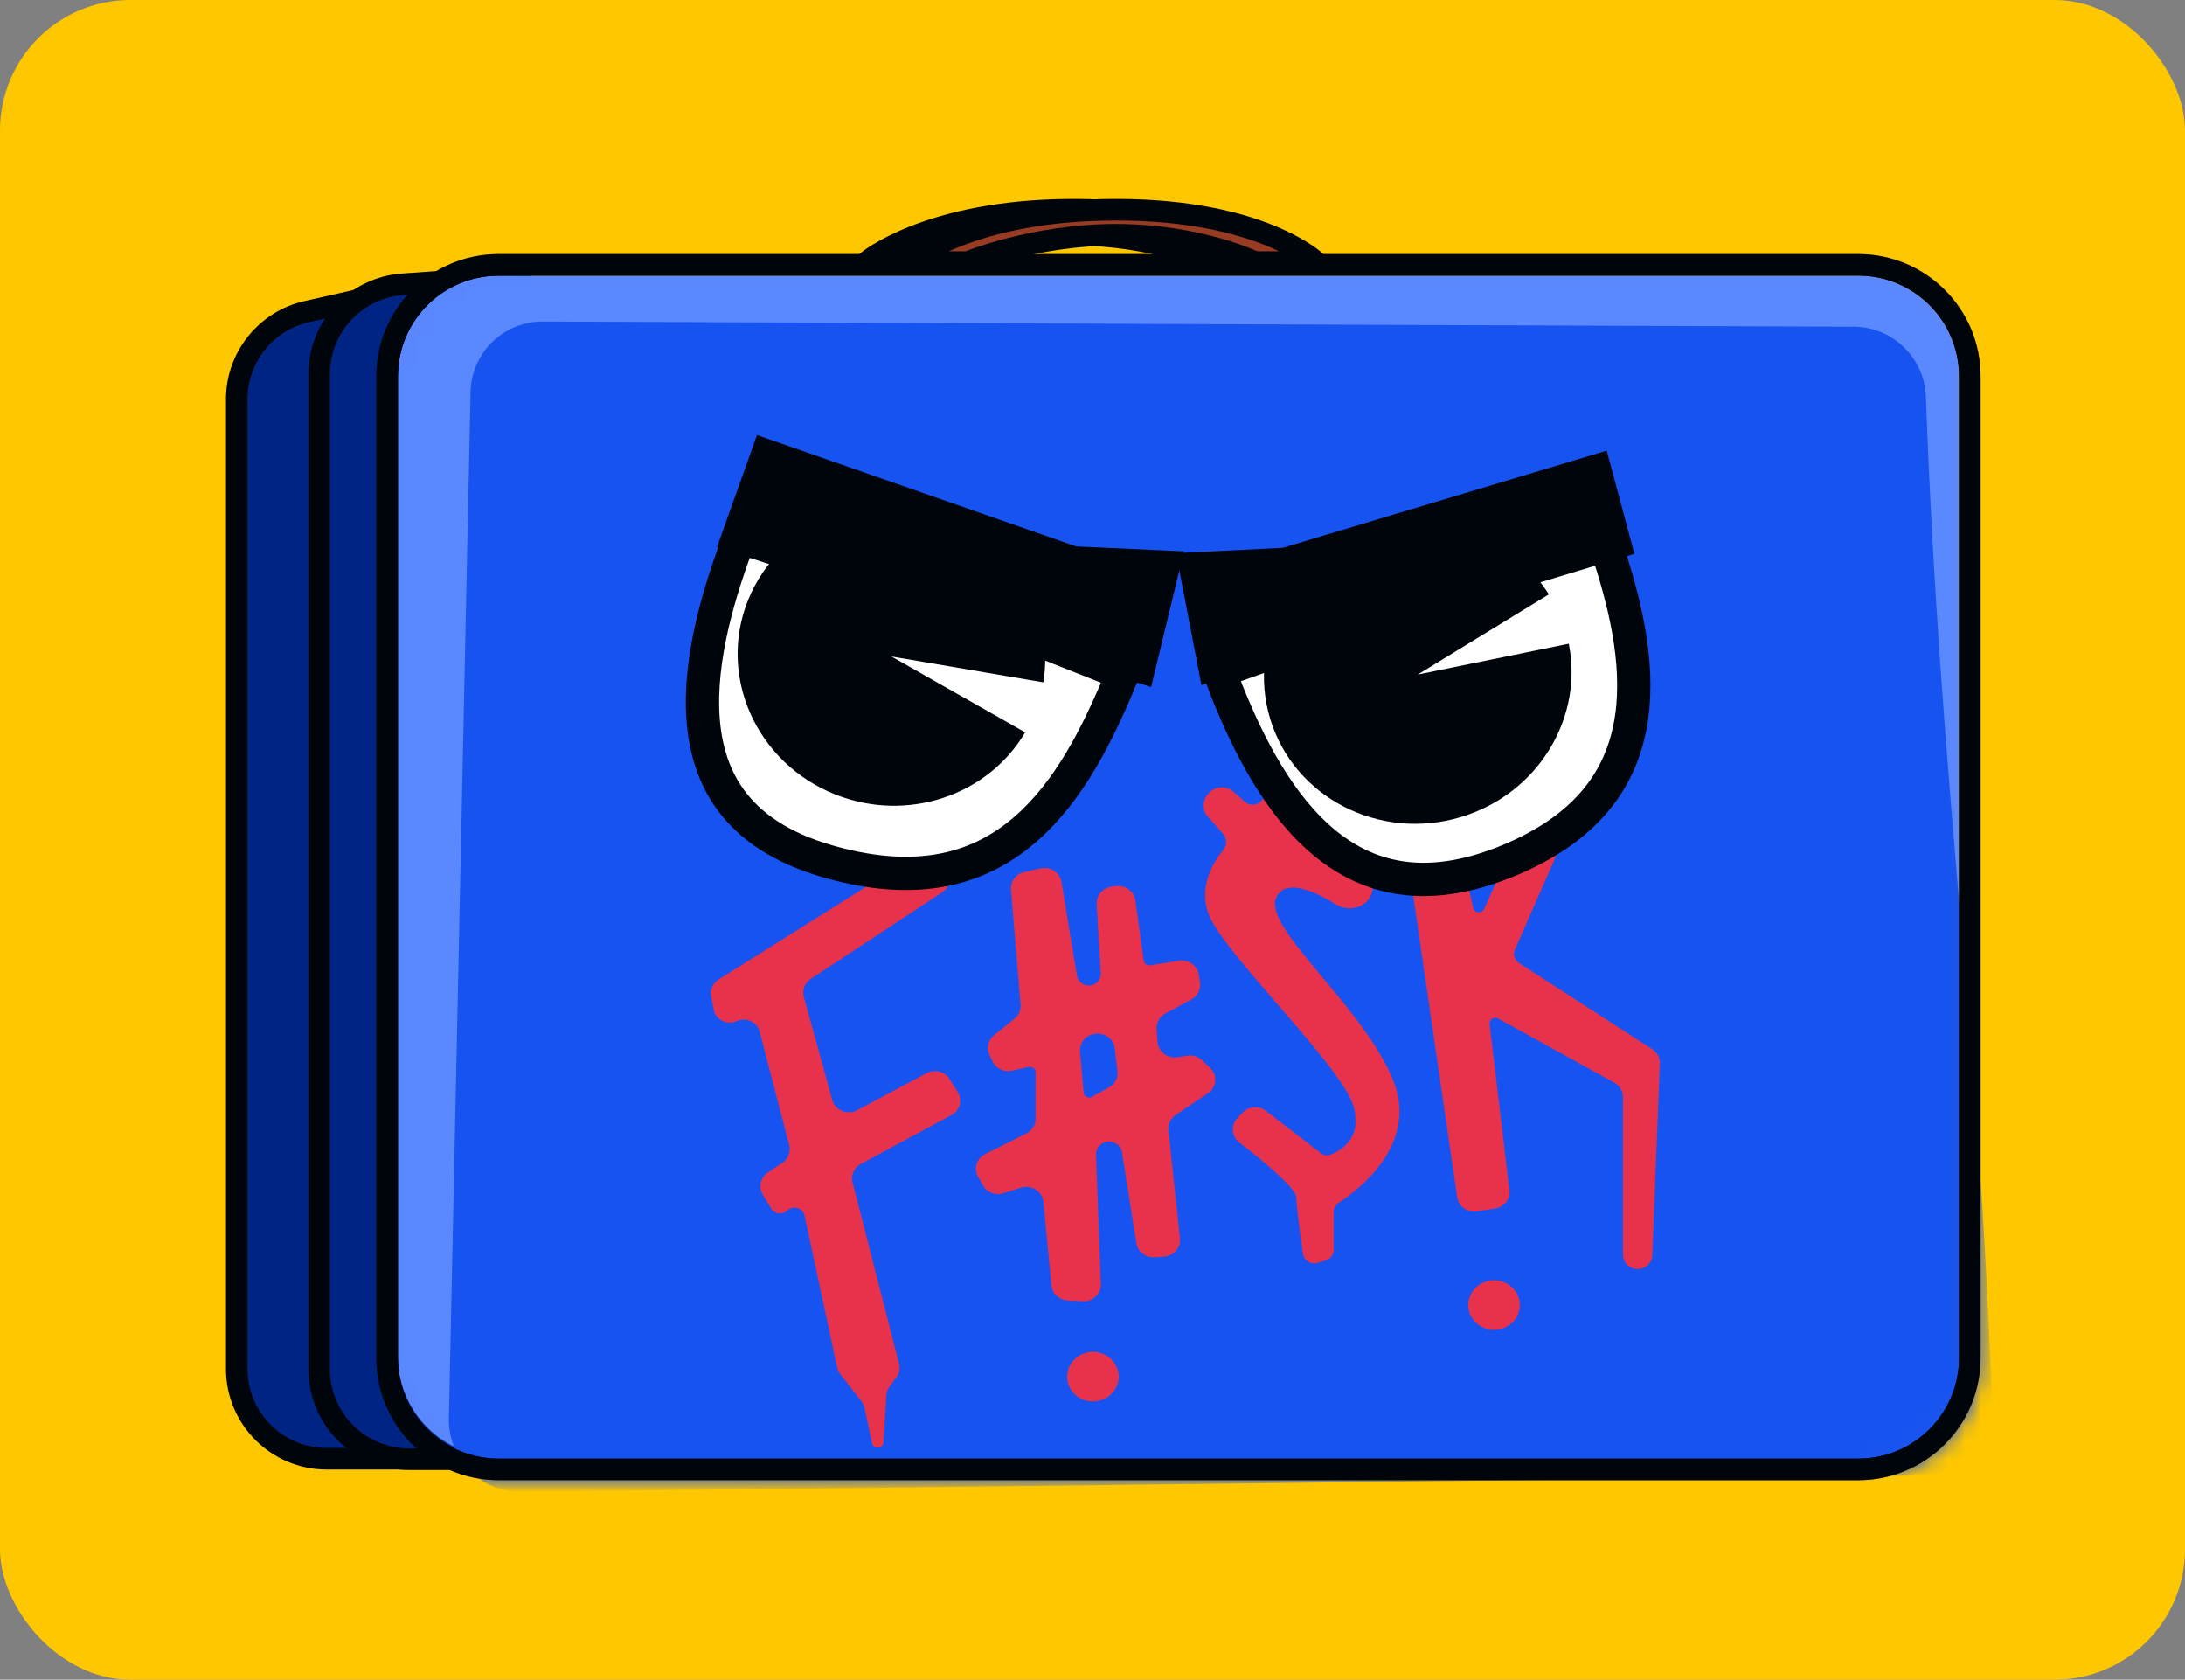 <svg width="134" height="103" viewBox="0 0 134 103" fill="none" xmlns="http://www.w3.org/2000/svg">
<rect x="0" y="0" width="134" height="103" fill="#808080" stroke="none"/>
<rect width="134" height="103" rx="8" fill="#FFC700"/>
<path d="M27.039 89.451H20.032C16.988 89.451 14.52 86.983 14.52 83.939V24.484C14.52 21.909 16.303 19.677 18.815 19.108L24.917 17.725L27.039 89.451Z" fill="#002484" stroke="#00050B" stroke-width="1.323"/>
<path d="M32.542 89.479H25.087C22.043 89.479 19.575 87.011 19.575 83.966V22.93C19.575 20.038 21.81 17.638 24.695 17.431L31.904 16.916L32.542 89.479Z" fill="#002484" stroke="#00050B" stroke-width="1.323"/>
<mask id="mask0_392_2659" style="mask-type:alpha" maskUnits="userSpaceOnUse" x="23" y="15" width="99" height="76">
<path d="M113.967 16.241C117.742 16.241 120.803 19.301 120.803 23.076V83.269C120.803 87.044 117.743 90.105 113.967 90.105H30.575C26.8 90.104 23.74 87.044 23.74 83.269V23.076C23.74 19.301 26.8 16.241 30.575 16.241H113.967Z" fill="#1B2A47" stroke="#00050B" stroke-width="1.323"/>
</mask>
<g mask="url(#mask0_392_2659)">
<path d="M24.401 23.077C24.401 19.667 27.165 16.902 30.575 16.902H113.967C117.377 16.902 120.141 19.667 120.141 23.077V81.894C120.141 85.267 117.435 88.016 114.062 88.067L30.67 89.347C27.223 89.399 24.401 86.62 24.401 83.173V23.077Z" fill="#5A88FF"/>
<path d="M28.858 24.032C28.909 21.626 30.888 19.705 33.294 19.715C63.995 19.836 82.974 19.911 113.691 20.033C116.074 20.042 118.025 21.949 118.111 24.33C118.972 48.067 121.295 62.258 122.164 85.941C122.254 88.402 120.291 90.448 117.829 90.477L31.99 91.487C29.498 91.516 27.477 89.475 27.529 86.984L28.858 24.032Z" fill="#1753F0"/>
<path d="M113.967 16.241C117.742 16.241 120.803 19.301 120.803 23.076V83.269C120.803 87.044 117.743 90.105 113.967 90.105H30.575C26.8 90.104 23.74 87.044 23.74 83.269V23.076C23.74 19.301 26.8 16.241 30.575 16.241H113.967Z" stroke="#00050B" stroke-width="1.323"/>
</g>
<path d="M113.967 16.241C117.742 16.241 120.803 19.301 120.803 23.076V83.269C120.803 87.044 117.743 90.105 113.967 90.105H30.575C26.8 90.104 23.74 87.044 23.74 83.269V23.076C23.74 19.301 26.8 16.241 30.575 16.241H113.967Z" stroke="#00050B" stroke-width="1.323"/>
<path d="M65.845 12.859C56.892 12.859 53.138 16.068 53.138 16.068H56.748C56.748 16.068 60.791 14.394 65.845 14.394C70.899 14.394 74.365 16.068 74.365 16.068H78.12C78.12 16.068 74.798 12.859 65.845 12.859Z" fill="#973B22" stroke="#00050B" stroke-width="1.323"/>
<path d="M68.444 12.859C59.491 12.859 55.737 16.068 55.737 16.068H59.347C59.347 16.068 63.39 14.394 68.444 14.394C73.498 14.394 76.964 16.068 76.964 16.068H80.719C80.719 16.068 77.397 12.859 68.444 12.859Z" fill="#973B22" stroke="#00050B" stroke-width="1.323"/>
<path d="M51.53 84.263L52.828 85.927C52.922 86.046 52.986 86.184 53.017 86.33L53.485 88.503C53.568 88.89 54.156 88.849 54.18 88.454L54.358 85.555C54.369 85.365 54.437 85.181 54.552 85.026L54.972 84.46C55.151 84.22 55.212 83.916 55.138 83.629L52.283 72.5C52.17 72.057 52.378 71.596 52.791 71.373L58.349 68.376C58.867 68.097 59.042 67.461 58.737 66.971L58.239 66.173C57.946 65.704 57.319 65.543 56.822 65.808L52.572 68.078C51.971 68.399 51.217 68.091 51.041 67.452L49.295 61.126C49.181 60.711 49.35 60.272 49.718 60.03L57.791 54.712C58.244 54.414 58.383 53.832 58.11 53.373L57.742 52.754C57.441 52.247 56.758 52.089 56.25 52.409L44.07 60.064C43.714 60.288 43.533 60.696 43.611 61.099L43.77 61.912C43.891 62.533 44.588 62.879 45.185 62.614C45.761 62.359 46.435 62.67 46.589 63.26L48.4 70.226C48.507 70.635 48.338 71.065 47.977 71.305L47.088 71.897C46.638 72.197 46.501 72.777 46.773 73.234L47.29 74.105C47.496 74.45 47.987 74.514 48.28 74.232C48.634 73.892 49.239 74.066 49.34 74.537L51.341 83.859C51.372 84.005 51.437 84.143 51.53 84.263Z" fill="#E8324B"/>
<path d="M75.883 68.567L76.2 68.232C76.575 67.836 77.204 67.788 77.639 68.123L80.999 70.706C81.163 70.833 81.379 70.883 81.575 70.809C82.216 70.57 83.559 69.822 83.016 67.866C82.313 65.332 74.758 58.238 74.055 55.873C73.567 54.231 74.434 52.834 75.01 52.133C75.244 51.848 75.268 51.432 75.024 51.155L74.052 50.051C73.743 49.7 73.719 49.192 73.993 48.815L74.068 48.713C74.433 48.211 75.174 48.133 75.644 48.547L76.35 49.169C76.635 49.42 77.079 49.403 77.341 49.129L78.579 47.84C78.809 47.601 79.182 47.553 79.469 47.725L79.992 48.039C80.228 48.181 80.355 48.443 80.316 48.708L80.087 50.249C80.051 50.489 80.152 50.729 80.351 50.878L83.667 53.357C84.272 53.809 84.366 54.654 83.876 55.219C83.4 55.769 82.55 55.847 81.926 55.458C80.714 54.701 78.849 53.809 78.272 55.029C77.393 56.887 83.719 61.785 85.476 66.346C86.963 70.206 83.289 72.977 82.126 73.737C81.918 73.872 81.786 74.095 81.786 74.336V76.653C81.786 76.952 81.582 77.215 81.285 77.3L80.806 77.439C80.396 77.557 79.973 77.299 79.912 76.892C79.757 75.843 79.502 74.028 79.502 73.44C79.502 72.842 77.3 71.058 76.014 70.068C75.531 69.696 75.467 69.007 75.883 68.567Z" fill="#E8324B"/>
<path d="M87.273 46.428L86.465 46.574C85.912 46.674 85.537 47.175 85.616 47.711L89.367 73.424C89.449 73.988 89.999 74.376 90.584 74.282L91.692 74.105C92.246 74.016 92.63 73.526 92.566 72.99L91.353 62.788C91.32 62.512 91.627 62.318 91.877 62.456L99.003 66.391C99.331 66.572 99.532 66.907 99.532 67.27V76.954C99.532 77.366 99.835 77.721 100.255 77.802C100.798 77.906 101.309 77.519 101.33 76.987L101.794 65.221C101.808 64.87 101.632 64.537 101.33 64.341L93.16 59.056C92.881 58.875 92.774 58.53 92.905 58.232L97.448 47.897C97.708 47.306 97.338 46.635 96.684 46.509L96.149 46.406C95.663 46.312 95.174 46.558 94.976 46.995L91.011 55.747C90.875 56.048 90.415 56.003 90.345 55.681L88.499 47.217C88.381 46.677 87.837 46.327 87.273 46.428Z" fill="#E8324B"/>
<path d="M68.608 84.419C68.608 85.258 67.9 85.939 67.026 85.939C66.153 85.939 65.445 85.258 65.445 84.419C65.445 83.579 66.153 82.899 67.026 82.899C67.9 82.899 68.608 83.579 68.608 84.419Z" fill="#E8324B"/>
<path d="M93.207 80.027C93.207 80.867 92.499 81.547 91.626 81.547C90.752 81.547 90.044 80.867 90.044 80.027C90.044 79.188 90.752 78.507 91.626 78.507C92.499 78.507 93.207 79.188 93.207 80.027Z" fill="#E8324B"/>
<path fill-rule="evenodd" clip-rule="evenodd" d="M62.812 53.478L63.813 53.252C64.41 53.117 65 53.498 65.096 54.079L66.049 59.838C66.106 60.181 66.414 60.434 66.775 60.434C67.198 60.434 67.533 60.093 67.509 59.687L67.257 55.442C67.226 54.92 67.612 54.462 68.149 54.382L68.423 54.342C69.007 54.255 69.55 54.647 69.629 55.209L70.141 58.906C70.167 59.095 70.351 59.226 70.547 59.194L72.299 58.914C72.878 58.821 73.425 59.201 73.514 59.759L73.592 60.247C73.659 60.664 73.45 61.078 73.067 61.285L71.471 62.148C71.117 62.339 70.909 62.709 70.936 63.098L70.991 63.892C71.032 64.485 71.593 64.917 72.204 64.826L72.824 64.735C73.156 64.686 73.492 64.792 73.73 65.02L74.221 65.492C74.684 65.937 74.617 66.677 74.08 67.038L72.102 68.369C71.789 68.58 71.619 68.937 71.658 69.302L72.362 75.943C72.423 76.513 71.979 77.019 71.384 77.057L70.804 77.094C70.258 77.129 69.774 76.756 69.692 76.235L68.809 70.658C68.718 70.083 68.021 69.809 67.537 70.158C67.327 70.309 67.208 70.55 67.217 70.802L67.512 78.745C67.534 79.342 67.017 79.828 66.397 79.793L65.47 79.741C64.951 79.711 64.531 79.321 64.483 78.823L63.987 73.698C63.924 73.048 63.248 72.624 62.604 72.83L61.542 73.17C61.056 73.326 60.523 73.123 60.281 72.689L59.977 72.148C59.699 71.651 59.897 71.031 60.418 70.769L62.946 69.501C63.294 69.327 63.512 68.981 63.512 68.603V65.757C63.512 65.54 63.302 65.379 63.082 65.428L62.068 65.653C61.579 65.761 61.079 65.523 60.871 65.085L60.679 64.679C60.484 64.266 60.598 63.779 60.958 63.486L62.221 62.459C62.48 62.248 62.618 61.93 62.59 61.605L62.003 54.546C61.962 54.046 62.306 53.593 62.812 53.478ZM66.453 66.995L66.235 64.484C66.187 63.926 66.618 63.437 67.198 63.39L67.234 63.387C67.803 63.342 68.307 63.74 68.37 64.285L68.532 65.691C68.578 66.089 68.376 66.476 68.016 66.678L66.98 67.258C66.757 67.383 66.475 67.242 66.453 66.995Z" fill="#E8324B"/>
<path d="M45.812 32.166C46.498 32.438 47.478 32.826 48.654 33.292C51.007 34.224 54.144 35.467 57.281 36.709C60.417 37.952 63.553 39.195 65.905 40.127C67.082 40.593 68.062 40.982 68.748 41.254C68.787 41.269 68.826 41.284 68.864 41.299C67.565 44.439 65.94 47.935 63.382 50.398C61.992 51.736 60.338 52.756 58.317 53.242C56.294 53.729 53.835 53.697 50.812 52.834C47.827 51.981 45.952 50.621 44.798 49.035C43.64 47.441 43.139 45.52 43.086 43.428C42.987 39.578 44.403 35.365 45.682 32.114C45.724 32.13 45.767 32.148 45.812 32.166Z" fill="white" stroke="#00050B" stroke-width="2.041"/>
<path d="M51.234 48.72C46.384 46.798 43.989 41.45 45.886 36.776C47.782 32.101 53.252 29.869 58.102 31.791C62.307 33.457 64.666 37.697 63.984 41.841L54.668 40.255L62.871 44.909C60.598 48.77 55.658 50.473 51.234 48.72Z" fill="#00050B"/>
<path d="M72.608 33.808L66.002 33.507L46.425 26.677L43.966 33.561L70.595 42.13L72.608 33.808Z" fill="#00050B"/>
<path d="M74.901 41.112C75.597 40.866 76.591 40.514 77.784 40.092L95.284 33.907C96.477 33.485 97.471 33.134 98.167 32.888C98.206 32.874 98.245 32.86 98.282 32.846C99.395 36.053 100.461 39.823 100.138 43.34C99.962 45.254 99.377 47.068 98.176 48.673C96.975 50.279 95.112 51.738 92.284 52.867C89.471 53.99 87.152 54.137 85.225 53.7C83.294 53.262 81.66 52.215 80.257 50.791C77.675 48.169 75.975 44.373 74.77 41.157C74.813 41.142 74.856 41.127 74.901 41.112Z" fill="white" stroke="#00050B" stroke-width="2.041"/>
<path d="M90.039 49.956C85.119 51.695 79.746 49.258 78.039 44.512C76.332 39.766 78.937 34.509 83.857 32.77C88.122 31.262 92.727 32.893 94.989 36.445L86.948 41.363L96.208 39.474C97.089 43.856 94.527 48.37 90.039 49.956Z" fill="#00050B"/>
<path d="M72.122 33.918L78.673 33.59L98.536 27.634L100.232 33.961L73.68 42.007L72.122 33.918Z" fill="#00050B"/>
</svg>
